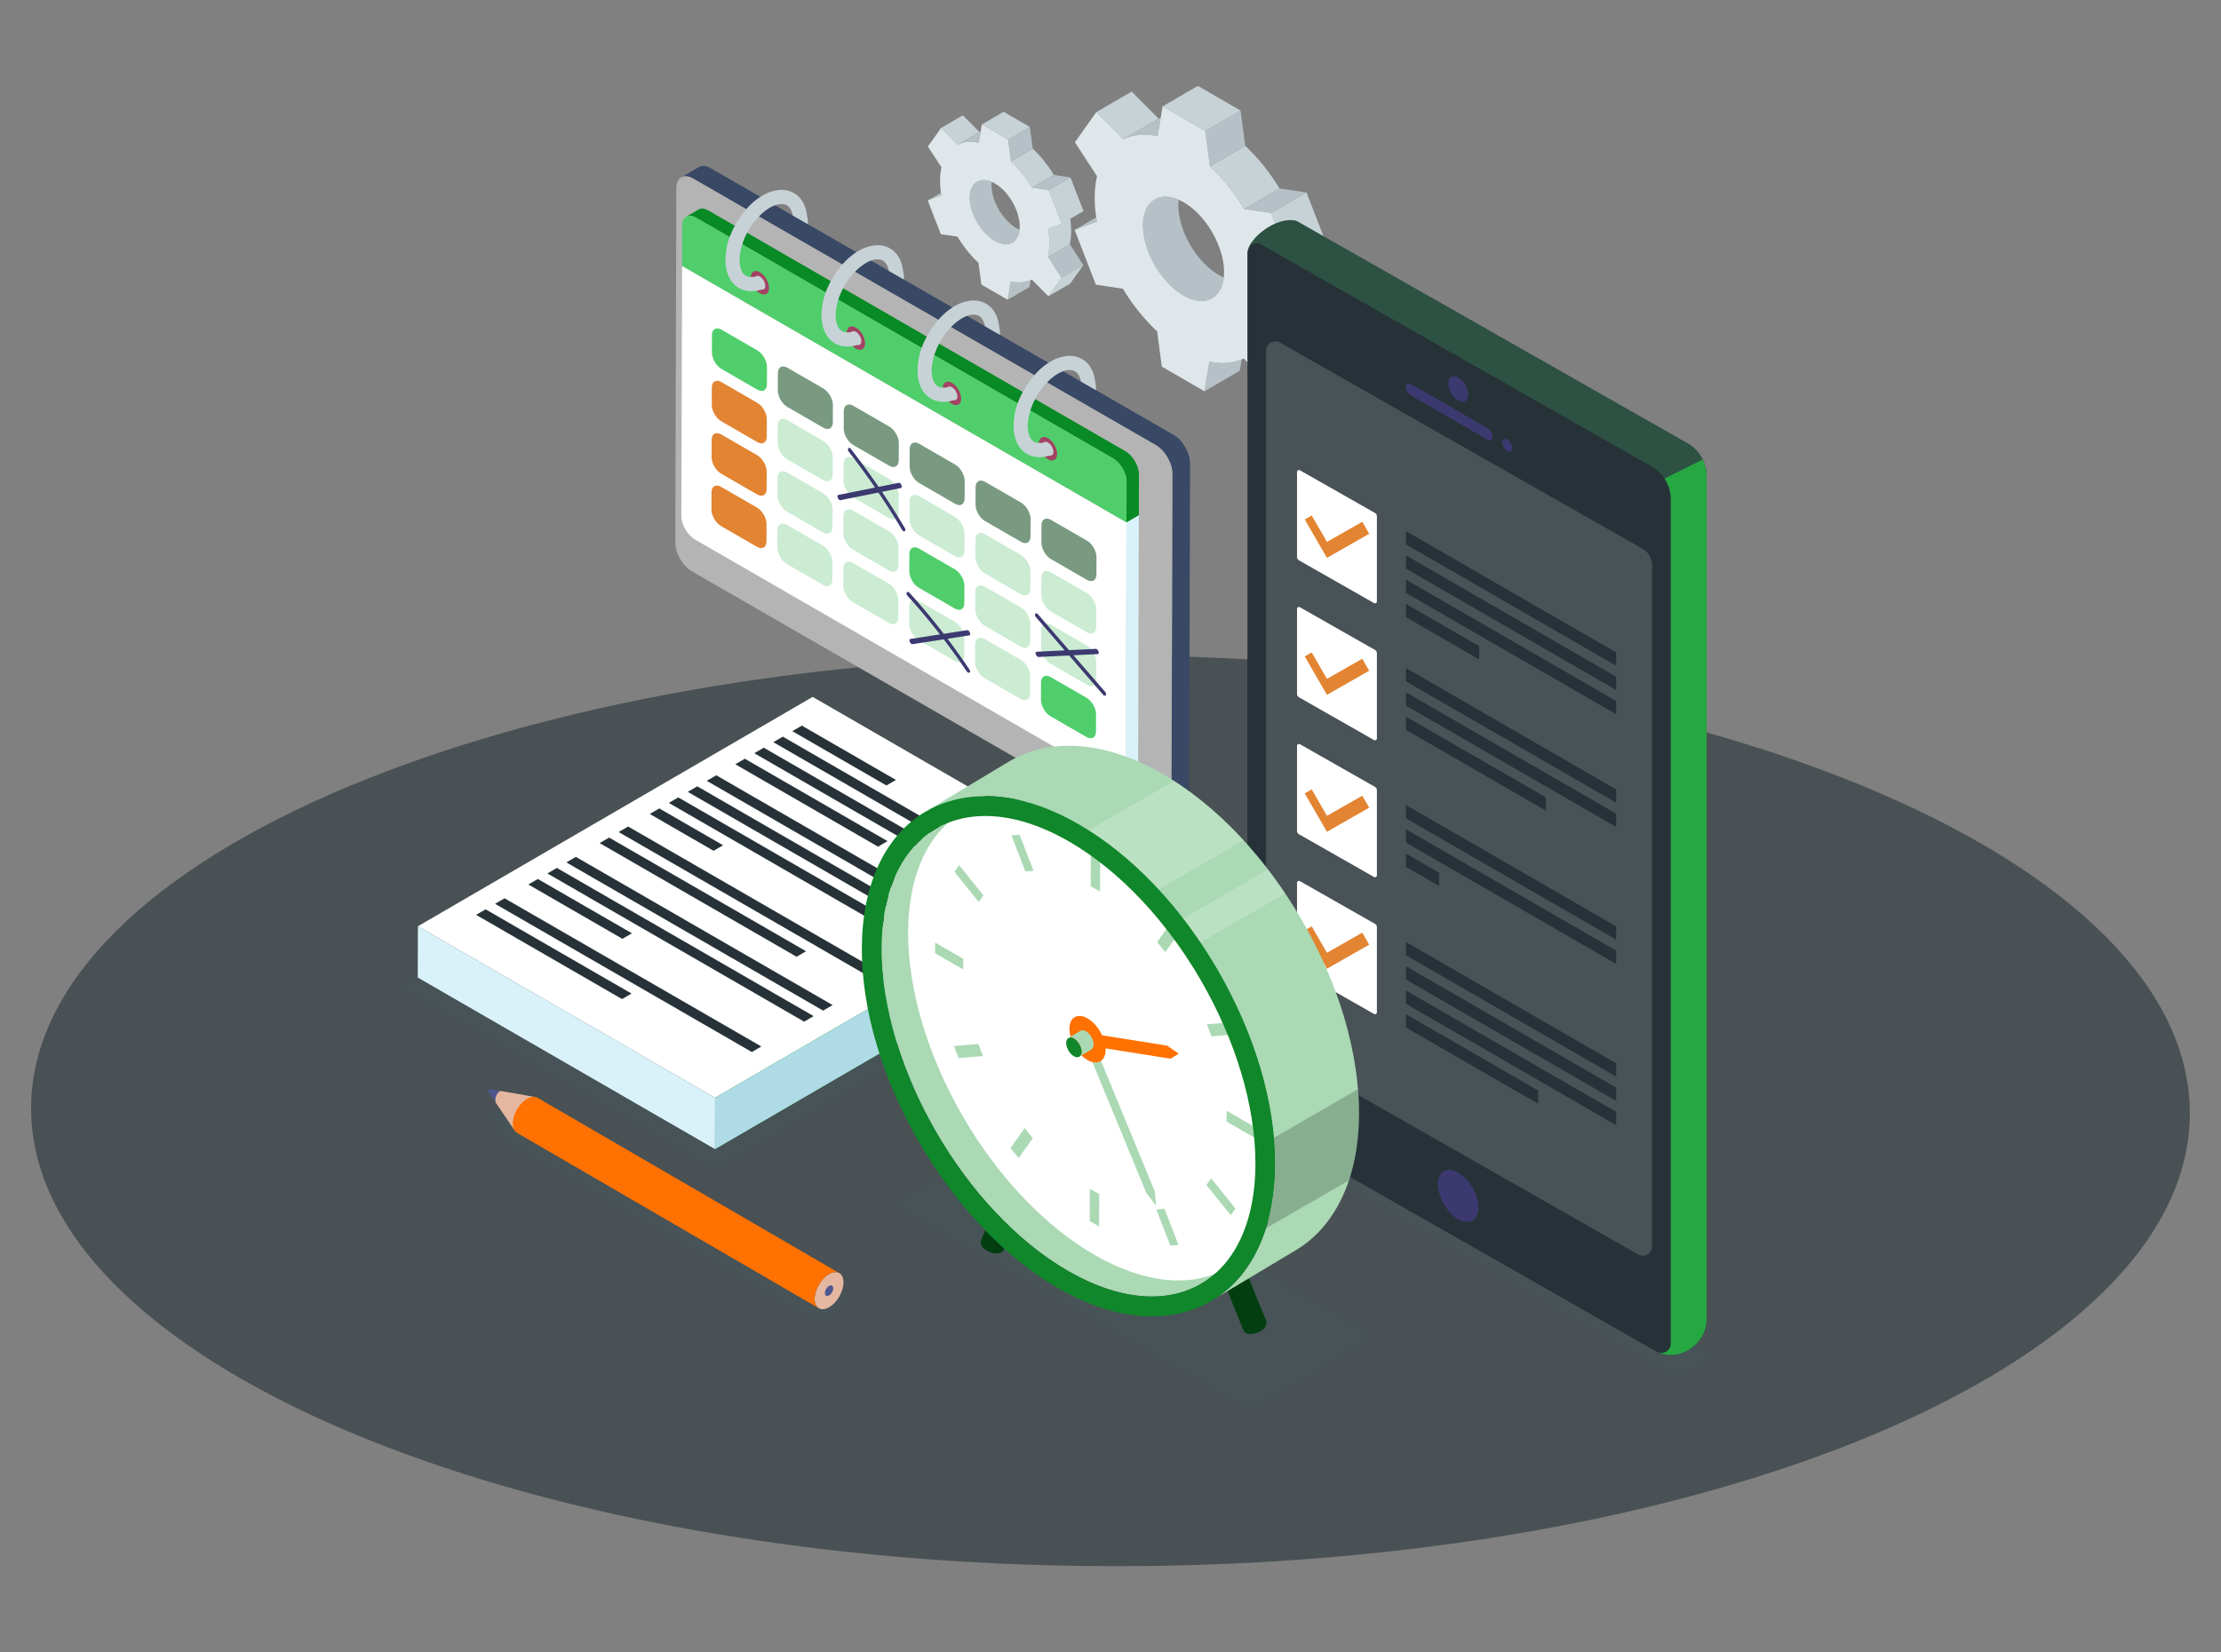 <svg width="672" height="500" fill="none" xmlns="http://www.w3.org/2000/svg"><rect width="100%" height="100%" fill="#808080" stroke="none"/><path d="M662.57 337.081c.213-76.119-145.828-138.234-326.192-138.739-180.365-.505-326.752 60.791-326.965 136.91-.213 76.119 145.828 138.235 326.193 138.74 180.364.505 326.751-60.792 326.964-136.911z" fill="#263238" fill-opacity=".6"/><path d="M325.155 69.581l6.525-3.792c.064.428.125.855.202 1.284l-6.727 2.508zm50.539 39.177l-.565 3.442-10.691 6.213 1.48-9.015c3.654.816 6.967.562 9.776-.64zm-29.756-42.26c.034-.279.071-.556.121-.82.028-.151.064-.295.098-.44.054-.235.112-.465.179-.687a8.968 8.968 0 01.378-1.029c.056-.127.111-.254.171-.375.096-.194.202-.378.31-.558.063-.104.123-.213.19-.312.132-.195.274-.375.421-.55.056-.067.107-.141.165-.205.209-.231.431-.444.666-.636.115-.094.242-.168.362-.252 1.933-1.353 4.6-1.496 7.608-.189a14.785 14.785 0 00-.037 2.926c.011.144.028.289.043.433a19.525 19.525 0 00.275 1.862c.043.224.081.448.131.672.046.208.101.417.153.625.074.293.149.585.234.878a26.466 26.466 0 00.484 1.49c.048.134.094.268.144.401.169.452.349.903.543 1.349l.069.15a29.401 29.401 0 00.748 1.562c.191.371.389.739.596 1.102.041.072.079.145.121.216.247.426.506.845.773 1.257.077.119.158.235.236.352a29.868 29.868 0 00.95 1.34c.181.241.367.476.555.709.157.195.315.39.476.58.154.181.312.356.469.532.267.298.539.587.815.868.173.176.346.353.522.522a24.49 24.49 0 001.107.991c.139.117.278.234.419.347.255.203.513.395.773.582.123.089.244.182.368.267a15.163 15.163 0 002.585 1.46c.039.018.077.03.117.047-.332 3.061-1.616 5.238-3.53 6.33l-.003.002a5.806 5.806 0 01-.787.366l-.181.064-.04.014a6.442 6.442 0 01-.674.19c-.059.014-.118.029-.178.041l-.025.006a6.926 6.926 0 01-.902.109c-.053.002-.107 0-.159.001l-.059.001a7.81 7.81 0 01-1.098-.053l-.023-.002a10.32 10.32 0 01-1.131-.205l-.014-.003a10.576 10.576 0 01-.913-.257l-.034-.01-.039-.015c-.337-.116-.68-.258-1.025-.412a15.746 15.746 0 01-1.411-.714 17.52 17.52 0 01-1.17-.744c-.124-.085-.245-.178-.368-.267-.26-.188-.518-.379-.773-.582-.141-.112-.28-.23-.419-.347-.132-.111-.261-.228-.392-.342-.101-.089-.203-.173-.302-.264a21.376 21.376 0 01-.413-.385c-.177-.169-.349-.345-.522-.521l-.001-.001a26.917 26.917 0 01-.815-.868c-.157-.175-.315-.35-.469-.531-.161-.19-.319-.385-.476-.581l-.001-.001a29.805 29.805 0 01-.894-1.169 30.418 30.418 0 01-.61-.878c-.079-.118-.159-.233-.236-.353-.267-.412-.525-.83-.772-1.256-.042-.073-.081-.147-.122-.22l-.001-.001a29.787 29.787 0 01-.593-1.097l-.001-.001a29.34 29.34 0 01-.747-1.561c-.022-.05-.047-.1-.068-.15a29.18 29.18 0 01-.543-1.348c-.051-.135-.097-.27-.145-.405a26.305 26.305 0 01-.329-.982v-.001a22.565 22.565 0 01-.154-.505c-.085-.293-.16-.585-.234-.878-.052-.208-.107-.416-.153-.624-.05-.225-.089-.448-.131-.672a21.552 21.552 0 01-.168-.979 20.675 20.675 0 01-.106-.88c-.014-.146-.032-.293-.043-.438a15.2 15.2 0 01.009-2.679c.011-.143.033-.274.05-.409z" fill="#B5C1C6"/><path d="M331.717 33.929l10.692-6.213 8.158 8.203-10.692 6.213-8.158-8.203z" fill="#C7D2D7"/><path d="M348.623 40.93a17.7 17.7 0 00-.864-.097 17.92 17.92 0 00-.684-.051 16.677 16.677 0 00-.498-.017c-.392-.01-.779-.007-1.161.01-.16.007-.322.01-.48.023-.423.032-.838.08-1.246.146h-.002c-.075.012-.153.017-.228.03-.47.083-.93.19-1.379.318-.08.023-.157.05-.235.076-.367.11-.727.236-1.079.376-.302.12-.602.244-.892.387l10.692-6.213c.204-.1.412-.193.622-.283l-.918 5.587a20.547 20.547 0 00-1.648-.292zm35.652 56.393l10.691-6.214 6.685 10.251-10.692 6.213-6.684-10.25z" fill="#B5C1C6"/><path d="M401.652 101.36l-6.487 9.119-10.692 6.213 6.487-9.119 10.692-6.213zm-16.864-7.131a32.15 32.15 0 00.184-3.4v-.006a37.188 37.188 0 00-.118-2.925 43.98 43.98 0 00-.539-4.336l-.001-.005-.001-.004 6.721-2.511-6.414-16.568 10.692-6.213 6.414 16.568-6.525 3.792c.033.225.074.45.103.676l.016.102c.012.092.016.183.027.275a42.294 42.294 0 01.241 2.637c.046.775.077 1.546.075 2.307-.007 2.367-.252 4.537-.698 6.494l-10.692 6.213c.224-.981.397-2.013.515-3.096zm-9.309-32.519a64.136 64.136 0 00-1.391-2.076l-.001-.001c-.064-.091-.131-.18-.195-.27l-.002-.003a63.385 63.385 0 00-1.821-2.442 59.237 59.237 0 00-1.881-2.292c-.191-.221-.387-.435-.581-.652l-.007-.007c-.262-.294-.524-.59-.791-.877l-.001-.001c-.211-.226-.425-.445-.639-.666l-.005-.005c-.266-.277-.532-.555-.802-.824-.421-.42-.846-.835-1.277-1.237l10.692-6.213c.376.35.748.708 1.117 1.072l.161.165c.272.27.538.55.805.828.214.223.43.442.641.669.27.29.534.588.799.885.169.189.342.373.51.565.024.028.046.058.07.085.644.744 1.27 1.512 1.883 2.294.064.082.133.158.197.24.076.099.146.202.221.3.478.626.948 1.26 1.405 1.905.05.07.104.138.154.209l.04.06c.477.682.94 1.376 1.392 2.078.038.059.079.115.117.174.287.45.57.903.846 1.36l-10.692 6.214a65.09 65.09 0 00-.964-1.537z" fill="#C7D2D7"/><path d="M364.66 39.661l10.692-6.214 1.425 10.692-10.692 6.214-1.425-10.692z" fill="#B5C1C6"/><path d="M351.752 32.208l10.692-6.213 12.908 7.452-10.692 6.214-12.908-7.453z" fill="#C7D2D7"/><path d="M376.442 63.244l10.692-6.213 8.178 1.228-10.692 6.214-8.178-1.229z" fill="#B5C1C6"/><path d="M325.155 69.581l6.414 16.568 8.178 1.229c2.916 4.82 6.441 9.241 10.357 12.891l1.425 10.692 12.908 7.452 1.481-9.015c3.654.815 6.967.561 9.776-.641.207-.089.418-.169.62-.269l8.158 8.203 6.487-9.119-6.684-10.25c.223-.979.396-2.011.513-3.094a32.15 32.15 0 00.184-3.4v-.006a37.188 37.188 0 00-.075-2.301c-.012-.208-.028-.416-.043-.625a43.96 43.96 0 00-.539-4.335l-.001-.009 6.721-2.511-6.414-16.568-8.178-1.229a63.736 63.736 0 00-.963-1.535 64.136 64.136 0 00-1.391-2.076c-.065-.092-.133-.182-.198-.274a63.385 63.385 0 00-1.489-2.013l-.332-.429a59.237 59.237 0 00-1.881-2.292c-.193-.223-.392-.44-.588-.66-.262-.294-.524-.59-.791-.877-.212-.228-.429-.449-.645-.673-.266-.277-.532-.555-.802-.824-.422-.42-.846-.835-1.278-1.238l-1.425-10.692-12.908-7.452-.563 3.428-.918 5.587a20.122 20.122 0 00-3.196-.441 16.677 16.677 0 00-.498-.017c-.392-.01-.779-.007-1.161.01-.16.007-.321.011-.479.023-.423.032-.838.081-1.246.146-.076.012-.155.018-.231.031-.47.083-.929.191-1.378.318-.08.023-.156.052-.235.076-.367.111-.727.236-1.079.376a12.86 12.86 0 00-.893.387l-8.158-8.203-6.487 9.119 6.691 10.254c-.452 1.954-.697 4.123-.704 6.49-.006 1.955.16 3.965.463 5.996.064.428.125.855.202 1.284l-6.727 2.508zm20.668-1.355a15.2 15.2 0 01.063-1.323c.013-.139.035-.27.051-.406.034-.279.071-.556.121-.82.029-.151.064-.295.098-.44.054-.235.112-.465.179-.687a8.968 8.968 0 01.378-1.029c.056-.127.111-.254.171-.375.096-.194.202-.378.31-.558.063-.104.123-.212.19-.312.132-.195.274-.375.421-.55.056-.067.107-.141.165-.205.209-.231.431-.444.666-.636.115-.094.242-.168.362-.252 1.933-1.353 4.6-1.496 7.608-.189.501.218 1.008.461 1.525.76 6.78 3.914 12.257 13.401 12.235 21.192a14.785 14.785 0 01-.091 1.568c-.332 3.061-1.616 5.238-3.53 6.33l-.003.002a5.806 5.806 0 01-.787.366c-.073.028-.147.052-.221.078a6.442 6.442 0 01-.674.19c-.068.015-.134.034-.202.047a6.926 6.926 0 01-.902.109c-.071.004-.146 0-.218.002a7.81 7.81 0 01-1.76-.156 9.977 9.977 0 01-.506-.108 10.576 10.576 0 01-.913-.257l-.072-.025c-.337-.116-.68-.258-1.025-.412a15.108 15.108 0 01-1.411-.715c-1.081-.624-2.124-1.403-3.122-2.282-.101-.089-.203-.173-.302-.264a21.376 21.376 0 01-.413-.385c-.177-.169-.349-.345-.522-.521a25.969 25.969 0 01-.816-.869c-.157-.175-.315-.35-.469-.531-.162-.19-.32-.385-.477-.581a29.805 29.805 0 01-.894-1.169 30.418 30.418 0 01-.61-.878c-.079-.118-.159-.234-.236-.353-.267-.412-.525-.83-.772-1.256-.042-.073-.081-.147-.123-.221a29.787 29.787 0 01-1.341-2.659l-.069-.15a29.18 29.18 0 01-.543-1.348c-.051-.135-.097-.27-.145-.405a26.305 26.305 0 01-.483-1.488c-.085-.293-.16-.585-.234-.878-.052-.208-.107-.416-.153-.624-.05-.225-.089-.448-.131-.672a20.245 20.245 0 01-.168-.979 20.675 20.675 0 01-.106-.88 17.445 17.445 0 01-.099-1.796z" fill="#DFE7EA"/><path d="M280.704 60.663l4.016-2.334c.039.263.077.526.124.791l-4.14 1.543zm31.107 24.113l-.348 2.118-6.581 3.825.911-5.549c2.249.503 4.289.346 6.018-.394zm-18.315-26.011c.021-.172.044-.342.074-.505.017-.093.039-.181.06-.271a5.998 5.998 0 01.448-1.287c.059-.12.124-.233.191-.343.039-.064.076-.131.117-.192.081-.12.169-.231.259-.34.034-.04.066-.086.101-.125a3.88 3.88 0 01.41-.392c.071-.058.149-.103.223-.155 1.19-.833 2.832-.92 4.683-.116a9.28 9.28 0 00-.023 1.8c.007.089.018.179.026.267a12.8 12.8 0 00.169 1.146c.026.138.05.275.081.414.029.128.062.256.094.385a15.394 15.394 0 00.239.85c.064.203.131.405.203.607.029.082.058.165.089.247.104.278.215.555.335.83.013.03.029.06.042.092a17.516 17.516 0 00.461.96c.118.23.24.456.367.679l.074.133c.152.262.311.52.476.774.047.073.097.145.145.217a16.822 16.822 0 00.926 1.26c.097.12.194.24.293.358.094.112.192.219.289.327a15.931 15.931 0 001.078 1.093c.141.128.283.252.427.373.086.072.171.144.258.214.157.125.316.243.476.358.076.054.15.112.226.164a9.001 9.001 0 001.591.898c.024.01.048.018.072.029-.205 1.884-.995 3.224-2.173 3.896h-.002a3.616 3.616 0 01-.484.227l-.111.039-.025.009a4.034 4.034 0 01-1.094.212h-.134a4.733 4.733 0 01-.676-.032l-.014-.001a5.878 5.878 0 01-.696-.127l-.009-.002a6.818 6.818 0 01-.562-.158l-.021-.006-.024-.01a8.078 8.078 0 01-.631-.253l-.176-.08a9.37 9.37 0 01-1.413-.817c-.076-.052-.151-.11-.227-.164-.16-.116-.319-.234-.476-.36-.087-.068-.172-.14-.258-.212-.081-.068-.161-.14-.241-.21-.062-.055-.125-.107-.186-.163a13.99 13.99 0 01-.254-.237c-.109-.104-.215-.213-.321-.321a16.06 16.06 0 01-.502-.535c-.097-.108-.194-.215-.288-.327a18.189 18.189 0 01-.844-1.077 18.52 18.52 0 01-.375-.54c-.048-.073-.098-.144-.145-.217a19.04 19.04 0 01-.475-.773l-.075-.135a18.389 18.389 0 01-.826-1.638c-.014-.031-.029-.061-.042-.092a16.717 16.717 0 01-.865-2.534c-.032-.128-.066-.256-.094-.384-.031-.138-.055-.276-.081-.413a11.688 11.688 0 01-.168-1.144v-.001c-.009-.09-.02-.18-.026-.27a9.252 9.252 0 01.006-1.649c.004-.086.018-.166.028-.25z" fill="#B5C1C6"/><path d="M284.743 38.718l6.581-3.824 5.021 5.05-6.581 3.823-5.021-5.049z" fill="#C7D2D7"/><path d="M295.15 43.028a12.55 12.55 0 00-.953-.091c-.103-.006-.205-.008-.306-.011a10.591 10.591 0 00-.714.006c-.098.004-.198.007-.295.014-.26.019-.516.05-.767.09-.046.007-.095.01-.141.019-.29.05-.572.117-.848.196a2.45 2.45 0 00-.145.047 8.13 8.13 0 00-.664.232c-.186.075-.371.15-.549.238l6.581-3.825c.126-.062.254-.12.383-.174l-.565 3.439a13.039 13.039 0 00-1.017-.18zm21.942 34.71l6.581-3.825 4.115 6.31-6.581 3.824-4.115-6.309z" fill="#B5C1C6"/><path d="M327.788 80.223l-3.993 5.613-6.581 3.824 3.993-5.613 6.581-3.824zm-10.38-4.389c.072-.667.111-1.365.113-2.093v-.004a23.323 23.323 0 00-.073-1.8 26.954 26.954 0 00-.332-2.668v-.005l4.137-1.546-3.948-10.198 6.581-3.824 3.948 10.198-4.016 2.334c.02.14.045.278.064.416l.01.063c.007.057.01.112.017.17a26.4 26.4 0 01.195 3.042 18.263 18.263 0 01-.429 3.997l-6.581 3.825c.135-.606.242-1.24.314-1.907zm-5.729-20.016a38.423 38.423 0 00-.856-1.278l-.001-.001c-.039-.056-.08-.11-.12-.166l-.001-.002a39.23 39.23 0 00-.916-1.24l-.204-.263a37.939 37.939 0 00-1.158-1.411c-.118-.136-.238-.268-.358-.401l-.004-.005c-.162-.181-.322-.363-.487-.54l-.001-.001c-.13-.14-.262-.274-.393-.41l-.003-.003c-.164-.17-.327-.341-.494-.507a33.088 33.088 0 00-.786-.762l6.581-3.824c.231.216.461.436.687.66l.099.102c.167.167.331.338.496.51.132.137.265.272.395.412.166.178.328.362.492.545.104.117.211.229.314.348l.043.053c.396.458.781.93 1.159 1.412.04.05.082.097.122.148.047.06.09.124.136.185.294.384.583.775.865 1.172.031.044.064.085.095.129l.025.037c.294.42.578.847.857 1.279.023.036.048.07.072.107.177.277.351.556.521.838l-6.581 3.824a46.241 46.241 0 00-.596-.947z" fill="#C7D2D7"/><path d="M305.02 42.247l6.581-3.825.877 6.58-6.581 3.826-.877-6.581z" fill="#B5C1C6"/><path d="M297.075 37.66l6.581-3.825 7.944 4.587-6.581 3.825-7.944-4.587z" fill="#C7D2D7"/><path d="M312.271 56.761l6.581-3.824 5.034.757-6.581 3.825-5.034-.758z" fill="#B5C1C6"/><path d="M280.704 60.663l3.948 10.198 5.034.756c1.795 2.967 3.965 5.688 6.375 7.935l.877 6.581 7.945 4.587.911-5.549c2.249.502 4.288.345 6.017-.394.127-.054.257-.104.381-.165l5.021 5.05 3.993-5.614-4.114-6.309c.137-.603.243-1.238.316-1.904.072-.667.111-1.365.113-2.093v-.004a23.323 23.323 0 00-.073-1.8 26.954 26.954 0 00-.332-2.669l-.001-.006 4.137-1.546-3.948-10.198-5.034-.756a43.98 43.98 0 00-1.449-2.223l-.122-.169a39.23 39.23 0 00-.916-1.239c-.068-.088-.136-.177-.205-.264a37.939 37.939 0 00-1.158-1.41c-.119-.139-.241-.272-.362-.407-.162-.18-.322-.363-.487-.54-.131-.14-.264-.276-.397-.414-.164-.17-.327-.34-.494-.507a33.088 33.088 0 00-.786-.762l-.877-6.58-7.945-4.588-.347 2.11-.565 3.44a12.76 12.76 0 00-1.547-.242 10.178 10.178 0 00-.421-.03c-.103-.007-.205-.009-.307-.012a10.591 10.591 0 00-.714.006c-.099.004-.198.007-.295.014-.26.02-.516.05-.767.09-.047.008-.096.011-.142.02-.29.05-.572.116-.848.195-.049.014-.096.032-.145.047a8.13 8.13 0 00-.664.232c-.186.075-.371.15-.549.238l-5.021-5.049-3.993 5.613 4.118 6.312c-.278 1.203-.429 2.538-.433 3.995a24.748 24.748 0 00.285 3.691c.039.263.077.526.124.791l-4.137 1.542zm12.721-.834c.001-.282.015-.552.039-.814.008-.086.022-.166.032-.25.021-.172.044-.342.074-.505.018-.093.039-.18.06-.27a5.998 5.998 0 01.448-1.287c.059-.12.124-.234.191-.344.039-.064.076-.13.117-.192.081-.12.169-.23.259-.339.034-.04.066-.087.101-.126a3.88 3.88 0 01.41-.392c.071-.058.149-.103.223-.155 1.19-.833 2.832-.92 4.683-.116.308.134.62.284.939.468 4.173 2.41 7.544 8.25 7.531 13.044a9.28 9.28 0 01-.056.965c-.205 1.884-.995 3.224-2.173 3.896l-.002.001a3.616 3.616 0 01-.484.226c-.045.017-.09.032-.136.048a4.034 4.034 0 01-.415.117c-.042.01-.082.021-.124.03a4.34 4.34 0 01-.555.066c-.044.002-.09 0-.134.001a4.733 4.733 0 01-1.083-.096 6.818 6.818 0 01-.873-.224l-.044-.015a8.078 8.078 0 01-.631-.254 9.21 9.21 0 01-.868-.44 12.072 12.072 0 01-1.922-1.405c-.062-.055-.125-.107-.186-.163-.085-.078-.17-.156-.254-.237-.109-.104-.215-.213-.321-.32a15.931 15.931 0 01-.502-.536c-.097-.108-.194-.215-.288-.327-.1-.117-.197-.237-.294-.358-.115-.144-.23-.288-.341-.436a18.52 18.52 0 01-.585-.824c-.048-.073-.098-.144-.145-.217a19.04 19.04 0 01-.475-.773l-.076-.136a18.348 18.348 0 01-.826-1.637c-.014-.03-.029-.06-.042-.092-.12-.275-.23-.552-.334-.83l-.09-.249a17.849 17.849 0 01-.298-.915 13.47 13.47 0 01-.144-.54c-.032-.128-.066-.256-.094-.384-.031-.138-.055-.276-.081-.413a11.38 11.38 0 01-.168-1.144 10.461 10.461 0 01-.063-1.107z" fill="#DFE7EA"/><path opacity=".2" d="M123.295 296.489l119.958-69.712a5.247 5.247 0 015.259-.007l90.445 52.218c1.397.806 1.399 2.821.005 3.632l-119.958 69.712a5.249 5.249 0 01-5.259.008L123.3 300.12c-1.396-.806-1.399-2.821-.005-3.631z" fill="#455A64"/><path d="M335.813 262.833l-89.929-51.92-119.442 69.412 89.929 51.92 119.442-69.412z" fill="#fff"/><path d="M216.371 332.245l-.044 15.521 119.442-69.413.044-15.52-119.442 69.412z" fill="#4FCE6B"/><path d="M216.371 332.245l-.044 15.521 119.442-69.413.044-15.52-119.442 69.412z" fill="#AEDBE5"/><path d="M126.442 280.325l-.044 15.52 89.929 51.921.044-15.521-89.929-51.92z" fill="#D9F2F9"/><path d="M268.546 254.562l-2.881 1.675-43.189-24.935 2.881-1.675 43.189 24.935zm-49.758 1.254l-2.881 1.674-19.311-11.149 2.881-1.674 19.311 11.149zm95.753 11.981l-2.872 1.669-77.687-44.852 2.873-1.669 77.686 44.852zm-5.754 3.344l-2.872 1.669-77.686-44.852 2.872-1.67 77.686 44.853zm-14.37 8.352l-2.882 1.675-77.686-44.852 2.881-1.675 77.687 44.852zm-103.208 2.964l-2.873 1.669-28.471-16.438 2.872-1.669 28.472 16.438zm97.454.379l-2.873 1.67-77.686-44.852 2.873-1.67 77.686 44.852zm-5.754 3.344l-2.873 1.669-77.686-44.852 2.873-1.669 77.686 44.852zm-39.023 1.705l-2.873 1.669-59.582-34.4 2.872-1.669 59.583 34.4zm23.857 7.109l-2.872 1.67-77.686-44.852 2.872-1.67 77.686 44.852zm-76.665 5.704l-2.873 1.67-44.153-25.492 2.873-1.669 44.153 25.491zm60.852 3.484l-2.881 1.675-77.686-44.852 2.881-1.675 77.686 44.852zm-5.753 3.344l-2.872 1.669-77.686-44.852 2.872-1.669 77.686 44.852zm-15.812 9.189l-2.881 1.675-77.686-44.852 2.881-1.675 77.686 44.852zm40.716-80.675l-2.881 1.674-28.471-16.438 2.881-1.674 28.471 16.438z" fill="#263238"/><path d="M355.068 131.606L215.016 50.9c-1.492-.86-2.83-.88-3.754-.226l-4.896 2.86-.002.025c.888-.386 2.039-.285 3.313.45l140.052 80.707c2.774 1.602 5.017 5.487 5.008 8.675l-.042 14.964-.262 92.386c-.004 1.532-.537 2.61-1.388 3.152l.009.006 5.04-2.948c.148-.068.288-.148.42-.244.777-.567 1.254-1.62 1.258-3.076l.262-92.386.042-14.964c.009-3.188-2.234-7.073-5.008-8.675z" fill="#384865"/><path d="M354.433 250.74l.262-92.386.042-14.964c.009-3.188-2.234-7.073-5.008-8.675L209.677 54.009c-1.273-.735-2.424-.837-3.313-.45-1.047.455-1.724 1.598-1.729 3.323l-.042 14.963-.262 92.387c-.009 3.188 2.234 7.067 5.008 8.669l140.052 80.707c1.441.832 2.733.872 3.653.285.852-.543 1.385-1.62 1.389-3.153z" fill="#B4B4B4"/><path d="M340.832 158.087l-.215 75.703c-.004 1.256-.44 2.138-1.137 2.583l.007.005 3.497-2.034c.121-.055.236-.122.344-.2.637-.465 1.028-1.327 1.031-2.52l.215-75.703-3.742 2.166z" fill="#D9F2F9"/><path d="M340.504 136.55L214.281 63.675c-1.222-.706-2.319-.722-3.076-.185l-3.378 1.963-.002.02c.728-.316 1.671-.233 2.715.369l126.223 72.875c2.273 1.313 4.111 4.496 4.104 7.108l-.035 12.262 3.742-2.167.035-12.262c.007-2.612-1.831-5.795-4.105-7.108z" fill="#088A24"/><path d="M340.617 233.79l.215-75.703-134.458-77.629-.215 75.703c-.007 2.612 1.83 5.791 4.104 7.104l126.223 72.875c1.181.682 2.24.715 2.993.234.698-.446 1.135-1.328 1.138-2.584z" fill="#fff"/><path d="M340.832 158.087l.035-12.262c.007-2.612-1.83-5.796-4.104-7.108L210.54 65.842c-1.043-.602-1.987-.686-2.715-.369-.858.373-1.412 1.31-1.416 2.723l-.035 12.262 134.458 77.629z" fill="#4FCE6B"/><path d="M308.862 183.821c1.589.918 2.874 3.143 2.869 4.974l-.015 5.234c-.005 1.831-1.298 2.568-2.888 1.65l-10.888-6.286c-1.589-.918-2.874-3.143-2.869-4.974l.015-5.234c.005-1.831 1.298-2.568 2.888-1.65l10.888 6.286zm-.045 15.853c1.589.918 2.874 3.143 2.869 4.974l-.015 5.234c-.005 1.831-1.298 2.568-2.888 1.651l-10.888-6.286c-1.589-.918-2.874-3.143-2.869-4.974l.015-5.234c.005-1.831 1.298-2.568 2.888-1.65l10.888 6.285zm-19.85-43.217c1.589.918 2.874 3.148 2.869 4.974l-.015 5.234c-.005 1.831-1.298 2.568-2.888 1.65l-10.884-6.284c-1.593-.92-2.878-3.145-2.873-4.977l.015-5.235c.005-1.826 1.298-2.568 2.892-1.648l10.884 6.286z" fill="#CBECD2"/><path d="M289.012 140.605c1.589.918 2.874 3.148 2.869 4.974l-.015 5.234c-.005 1.831-1.298 2.568-2.888 1.65l-10.884-6.284c-1.594-.92-2.878-3.145-2.873-4.977l.015-5.234c.005-1.826 1.298-2.568 2.892-1.648l10.884 6.285z" fill="#799A80"/><path d="M268.981 160.797c1.589.918 2.878 3.145 2.873 4.977l-.015 5.234c-.005 1.831-1.303 2.566-2.892 1.648l-10.884-6.284c-1.594-.92-2.878-3.145-2.873-4.977l.015-5.234c.005-1.831 1.298-2.568 2.892-1.648l10.884 6.284zm.045-15.852c1.589.918 2.878 3.15 2.873 4.976l-.015 5.235c-.005 1.831-1.303 2.566-2.892 1.648l-10.884-6.284c-1.593-.92-2.878-3.146-2.873-4.977l.015-5.234c.005-1.826 1.298-2.568 2.892-1.648l10.884 6.284z" fill="#CBECD2"/><path d="M269.071 129.093c1.589.918 2.878 3.15 2.873 4.977l-.015 5.234c-.005 1.831-1.302 2.566-2.892 1.648l-10.884-6.284c-1.594-.92-2.878-3.145-2.873-4.977l.015-5.234c.005-1.826 1.298-2.568 2.892-1.648l10.884 6.284z" fill="#799A80"/><path d="M288.922 172.309c1.589.918 2.874 3.143 2.869 4.974l-.015 5.235c-.005 1.831-1.298 2.568-2.888 1.65l-10.884-6.284c-1.594-.92-2.878-3.145-2.873-4.977l.015-5.234c.005-1.831 1.298-2.568 2.892-1.648l10.884 6.284z" fill="#4FCE6B"/><path d="M328.892 163.63c1.589.918 2.874 3.148 2.869 4.974l-.015 5.234c-.005 1.831-1.298 2.568-2.888 1.65l-10.888-6.286c-1.589-.918-2.874-3.143-2.869-4.974l.015-5.234c.005-1.826 1.298-2.568 2.888-1.65l10.888 6.286z" fill="#799A80"/><path d="M328.848 179.482c1.589.918 2.874 3.148 2.869 4.974l-.015 5.234c-.005 1.831-1.298 2.568-2.888 1.65l-10.888-6.286c-1.589-.918-2.874-3.143-2.869-4.974l.015-5.234c.005-1.826 1.298-2.568 2.888-1.65l10.888 6.286z" fill="#CBECD2"/><path d="M328.758 211.186c1.589.918 2.874 3.143 2.869 4.974l-.015 5.235c-.005 1.831-1.298 2.568-2.888 1.65l-10.888-6.286c-1.589-.918-2.874-3.143-2.869-4.974l.015-5.234c.005-1.831 1.298-2.568 2.888-1.65l10.888 6.285z" fill="#4FCE6B"/><path d="M328.803 195.334c1.589.918 2.874 3.143 2.869 4.974l-.015 5.234c-.005 1.831-1.298 2.568-2.888 1.65l-10.888-6.286c-1.589-.918-2.874-3.143-2.869-4.974l.015-5.235c.005-1.831 1.298-2.568 2.888-1.65l10.888 6.287zm-19.897-27.364c1.589.918 2.874 3.148 2.869 4.974l-.015 5.234c-.005 1.831-1.298 2.568-2.888 1.65l-10.888-6.286c-1.589-.918-2.874-3.143-2.869-4.974l.015-5.234c.005-1.826 1.298-2.568 2.888-1.65l10.888 6.286z" fill="#CBECD2"/><path d="M308.951 152.118c1.589.918 2.874 3.148 2.869 4.974l-.015 5.235c-.005 1.831-1.298 2.568-2.888 1.65l-10.888-6.286c-1.589-.918-2.874-3.143-2.869-4.974l.015-5.234c.005-1.826 1.298-2.568 2.888-1.65l10.888 6.285z" fill="#799A80"/><path d="M288.877 188.161c1.589.918 2.874 3.143 2.869 4.974l-.015 5.234c-.005 1.831-1.298 2.568-2.888 1.65l-10.884-6.284c-1.594-.92-2.878-3.145-2.873-4.977l.015-5.234c.005-1.831 1.298-2.568 2.892-1.648l10.884 6.285zm-39.881-23.024c1.589.918 2.878 3.145 2.873 4.977l-.015 5.234c-.005 1.831-1.303 2.566-2.892 1.648l-10.884-6.284c-1.594-.92-2.878-3.145-2.873-4.977l.015-5.234c.005-1.831 1.298-2.568 2.892-1.648l10.884 6.284z" fill="#CBECD2"/><path d="M229.191 106.068c1.589.918 2.878 3.15 2.873 4.977l-.015 5.234c-.005 1.831-1.303 2.566-2.892 1.648l-10.884-6.284c-1.594-.92-2.878-3.145-2.873-4.977l.015-5.234c.005-1.826 1.298-2.568 2.892-1.648l10.884 6.284z" fill="#4FCE6B"/><path d="M229.146 121.919c1.589.918 2.878 3.15 2.873 4.977l-.015 5.234c-.005 1.831-1.303 2.566-2.892 1.648l-10.884-6.284c-1.593-.92-2.878-3.145-2.873-4.977l.015-5.234c.005-1.826 1.298-2.568 2.892-1.648l10.884 6.284zm-.044 15.853c1.589.918 2.878 3.145 2.873 4.977l-.015 5.234c-.005 1.831-1.303 2.566-2.892 1.648l-10.884-6.284c-1.594-.92-2.878-3.146-2.873-4.977l.015-5.234c.005-1.831 1.298-2.568 2.892-1.648l10.884 6.284zm-.045 15.851c1.589.918 2.878 3.145 2.873 4.977l-.015 5.234c-.005 1.831-1.303 2.566-2.892 1.648l-10.884-6.284c-1.594-.92-2.878-3.145-2.873-4.977l.015-5.234c.005-1.831 1.298-2.568 2.892-1.648l10.884 6.284z" fill="#E28432"/><path d="M249.132 117.581c1.589.918 2.878 3.15 2.873 4.977l-.015 5.234c-.005 1.831-1.303 2.566-2.892 1.648l-10.884-6.284c-1.593-.92-2.878-3.145-2.873-4.977l.015-5.234c.005-1.826 1.298-2.568 2.892-1.648l10.884 6.284z" fill="#799A80"/><path d="M249.087 133.433c1.589.918 2.878 3.15 2.873 4.977l-.015 5.234c-.005 1.831-1.303 2.566-2.892 1.648l-10.884-6.284c-1.594-.92-2.878-3.145-2.873-4.977l.015-5.234c.005-1.826 1.298-2.568 2.892-1.648l10.884 6.284zm-.045 15.852c1.589.918 2.878 3.145 2.873 4.977l-.015 5.234c-.005 1.831-1.302 2.566-2.892 1.648l-10.884-6.284c-1.594-.92-2.878-3.145-2.873-4.976l.015-5.235c.005-1.831 1.299-2.568 2.892-1.648l10.884 6.284zm19.895 27.364c1.589.918 2.878 3.145 2.873 4.977l-.015 5.234c-.005 1.831-1.303 2.566-2.892 1.648l-10.884-6.284c-1.593-.92-2.878-3.146-2.873-4.977l.015-5.234c.005-1.831 1.298-2.568 2.892-1.648l10.884 6.284z" fill="#CBECD2"/><path d="M257.162 135.621c.099.057.205.151.312.288 2.902 3.702 5.69 7.52 8.366 11.437l6.091-1.222a.46.46 0 01.321.062c.509.294.844 1.415.297 1.523-1.898.378-3.796.761-5.694 1.144a225.262 225.262 0 016.893 10.927c.445.751.018 1.218-.462.941a1.191 1.191 0 01-.412-.443 220.328 220.328 0 00-7.092-11.21l-11.48 2.302a.46.46 0 01-.323-.063c-.51-.295-.842-1.41-.299-1.52 3.696-.742 7.387-1.482 11.079-2.227a213.025 213.025 0 00-7.908-10.788c-.573-.73-.22-1.458.311-1.151zm56.646 50.077c.092.053.19.135.288.249l9.358 10.819 8.074-.394a.549.549 0 01.3.08c.552.319.913 1.473.319 1.506l-7.351.356c3.186 3.683 6.372 7.366 9.558 11.045.609.707.228 1.443-.338 1.116a1.135 1.135 0 01-.287-.248c-3.419-3.947-6.834-7.897-10.254-11.85-3.072.152-6.143.304-9.215.451a.549.549 0 01-.3-.08c-.552-.319-.913-1.472-.318-1.501 2.829-.143 5.663-.279 8.492-.417l-8.663-10.014c-.613-.71-.232-1.447.337-1.118zm-38.86-6.464c.088.051.18.126.274.228a190.754 190.754 0 0110.323 12.355c2.358-.367 4.719-.732 7.077-1.095a.484.484 0 01.318.068c.521.301.861 1.426.3 1.513a2959.7 2959.7 0 01-6.546 1.012 208.275 208.275 0 016.613 9.296c.491.737.039 1.196-.477.899a1.266 1.266 0 01-.402-.398 197.415 197.415 0 00-6.876-9.616c-3.152.485-6.304.975-9.456 1.46a.481.481 0 01-.317-.068c-.521-.301-.862-1.431-.301-1.518l8.916-1.377a190.249 190.249 0 00-9.803-11.666c-.625-.691-.23-1.433.357-1.093z" fill="#3C3970"/><path d="M235.127 57.571c.01 0 .023-.003.033-.004l-.026.002-.007.002z" fill="#fff"/><path d="M229.927 82.398c-.395-.228-.77-.346-1.111-.371-.41-.03-.76.091-1.039.326-.384.324-.625.87-.627 1.624-.005 1.758 1.231 3.896 2.758 4.778.32.185.623.285.91.335.574.1 1.066-.047 1.398-.429.292-.335.464-.84.466-1.49.006-1.755-1.227-3.891-2.755-4.773z" fill="#A34262"/><path d="M244.218 65.504a12.025 12.025 0 00-.176-1.208l-.028-.146-.004-.025a.03.03 0 01-.002-.01l-.007-.03c-.018-.087-.04-.174-.061-.262l-.026-.112-.005-.022a.03.03 0 01-.002-.008l-.024-.091c-.015-.06-.032-.12-.049-.18l-.008-.03a.106.106 0 01-.004-.02l-.007-.021c-.03-.106-.061-.208-.093-.31l-.015-.048-.004-.011-.01-.031a11.292 11.292 0 00-.082-.241c-.741-2.131-2.072-3.627-3.758-4.452-.051-.026-.111-.053-.17-.081l-.102-.048a.906.906 0 00-.055-.023l-.046-.02-.009-.004-.012-.005c-.036-.016-.072-.032-.108-.046a6.563 6.563 0 00-.71-.247l-.065-.015c-.049-.014-.095-.028-.145-.041l-.036-.011-.167-.036-.042-.01a1.652 1.652 0 00-.106-.027l-.037-.006-.092-.018-.024-.006-.042-.008.057.012a7.7 7.7 0 00-.438-.072c-.074-.01-.139-.014-.208-.021l-.11-.011a7.453 7.453 0 00-.245-.018l-.054-.005-.184-.006-.052-.002-.011-.001-.04-.001.049.002h-.03l-.149-.003h-.008l-.124.005c-.163.003-.331.009-.515.019-.14.008-.295.026-.454.048l-.134.018a8.96 8.96 0 00-.078.009h.002l-.035.004-.103.02a11.109 11.109 0 00-.565.104l-.021.005h-.003a8.64 8.64 0 00-1.071.295l-.098.033-.117.04a.157.157 0 01-.028.01c-.529.146-1.124.402-1.761.754-2.552 1.3-5.133 3.569-7.386 6.855l-.092.134-.143.21c-.075.113-.15.224-.224.34a25.24 25.24 0 00-.58.935l-.048.082a29.2 29.2 0 00-.292.504c-.058.098-.112.199-.168.298l-.014.025-.019.034c-.093.162-.184.325-.273.489-.033.062-.067.123-.099.185a21.53 21.53 0 00-1.32 3.006 16.025 16.025 0 00-.889 3.473 12.86 12.86 0 00-.135.853 15.458 15.458 0 00-.109.987l-.002.016-.003.042c-.027.34-.049.736-.057 1.184v-.027.042-.005.01c0 .176.001.375.006.577v.019c.002.105.006.209.01.312l.001.034.001.013c.005.106.011.208.018.302.013.174.032.373.054.575l.002.026.008.068.003.023c.01.094.023.192.039.295l.017.109.033.194.012.07.003.016c.021.116.043.229.063.33l.02.088.006.032a10.007 10.007 0 00.318 1.146l.047.138-.007-.018.008.02c.043.119.089.242.139.365l.022.06.037.082.001.002.044.113.029.06c.041.094.081.184.12.266l.02.037.027.059c.061.13.14.277.224.423.038.069.079.135.119.202l.075.125a7.166 7.166 0 001.376 1.646 6.86 6.86 0 003.098 1.605c.081.019.17.039.271.059 1.339.275 2.726.18 4.098-.196a7.28 7.28 0 00.584-.13c.339.06.629-.027.824-.252.172-.198.274-.495.275-.88.003-1.034-.725-2.295-1.626-2.815a1.545 1.545 0 00-.655-.22.835.835 0 00-.613.193l-.06.015-.118.026a6.317 6.317 0 01-.364.072h-.004a.9.9 0 01-.051.009l-.181.025c-.592.063-1.151.02-1.658-.142-.024-.008-.046-.02-.07-.028a3.205 3.205 0 01-.452-.191c-.563-.344-.959-.836-1.24-1.381l-.077-.158a5.425 5.425 0 01-.078-.174l-.063-.158a7.245 7.245 0 01-.405-1.772c-.013-.428-.075-.854-.071-1.282.074-1.686.396-3.304.89-4.823.093-.266.195-.547.297-.82.276-.708.599-1.448.981-2.203l.013-.026c.07-.14.146-.28.22-.418l.411-.732.519-.836.029-.045.27-.395c.217-.312.438-.618.667-.914l.183-.234c1.193-1.504 2.521-2.777 3.853-3.703l.15-.101a11.965 11.965 0 01.948-.58c.698-.368 1.352-.633 1.961-.792l.229-.052c.109-.024.216-.044.322-.061l.034-.005c.114-.016.228-.031.34-.04l.124-.007c.682-.033 1.32.086 1.886.385.934.595 1.531 1.68 1.785 3.093l4.547 2.62c.048-.876-.011-1.671-.204-2.345zm-20.454 13.062l-.001-.028v-.002l.001.03zm.993-5.161l.009-.026.026-.071-.035.097z" fill="#C7D2D7"/><path d="M258.986 99.145c-.395-.228-.77-.346-1.111-.371-.41-.03-.76.091-1.039.326-.384.324-.625.87-.627 1.624-.005 1.758 1.231 3.896 2.758 4.778.32.185.623.285.91.335.574.1 1.066-.047 1.398-.429.292-.336.465-.84.466-1.49.005-1.755-1.228-3.891-2.755-4.773z" fill="#A34262"/><path d="M273.276 82.25a12.025 12.025 0 00-.176-1.207l-.028-.146-.004-.025-.002-.01a.325.325 0 00-.007-.03c-.019-.087-.04-.174-.061-.262l-.026-.112-.005-.022-.002-.008a11.576 11.576 0 00-.024-.091c-.015-.06-.032-.12-.049-.18l-.008-.03a.106.106 0 01-.004-.02l-.007-.021a11.392 11.392 0 00-.112-.37l-.01-.03a11.292 11.292 0 00-.082-.241c-.741-2.131-2.072-3.627-3.758-4.452-.051-.026-.111-.053-.17-.081l-.102-.048-.054-.023-.046-.02-.009-.004-.012-.005c-.036-.015-.072-.032-.108-.046h-.001a6.553 6.553 0 00-.709-.247l-.065-.015c-.049-.014-.095-.028-.145-.041l-.036-.011-.167-.036-.042-.01a1.652 1.652 0 00-.106-.027l-.036-.006-.093-.018-.024-.006-.042-.008.057.012a6.91 6.91 0 00-.438-.071c-.074-.01-.139-.014-.208-.021l-.11-.011a7.453 7.453 0 00-.245-.018l-.054-.005-.184-.006-.052-.002-.011-.001-.04-.001.049.002h-.03c-.05-.001-.099-.003-.149-.003h-.008l-.124.005c-.164.003-.331.009-.515.019-.14.008-.295.026-.454.048l-.133.018-.078.009h.002l-.035.004-.103.02a10.124 10.124 0 00-.565.104l-.021.005h-.003c-.006 0-.013.003-.019.004a8.694 8.694 0 00-1.052.29l-.098.034-.117.04a.157.157 0 01-.028.01c-.529.145-1.124.402-1.761.754-2.552 1.3-5.133 3.569-7.386 6.855l-.092.134-.143.21c-.075.113-.15.224-.224.34a22.09 22.09 0 00-.58.934l-.048.082a29.2 29.2 0 00-.292.504c-.058.098-.111.199-.168.298l-.014.025-.019.034c-.093.162-.184.325-.273.489-.033.062-.067.123-.099.185a21.53 21.53 0 00-1.32 3.006 16.025 16.025 0 00-.889 3.473c-.054.279-.102.584-.135.853a15.458 15.458 0 00-.109.987l-.002.016a20.092 20.092 0 00-.06 1.226v-.027.042-.005.01c0 .176.002.375.006.577v.019l.01.312.001.034.001.013c.005.106.011.208.018.302.013.174.032.373.054.575l.002.026.008.068.003.023c.01.094.023.192.039.295l.017.109c.01.065.021.129.033.194l.012.07.003.016c.021.116.043.229.063.33l.02.088.006.032a10.007 10.007 0 00.318 1.146l.047.138-.007-.018.008.02c.043.119.089.242.139.365l.022.06.038.082.001.003.044.113.029.06c.041.093.081.183.12.265.006.012.014.025.019.037l.027.059c.061.131.14.277.224.423.038.069.079.135.119.202l.075.125a7.166 7.166 0 001.376 1.646 6.86 6.86 0 003.098 1.605c.081.019.17.039.271.059 1.339.275 2.726.18 4.098-.196a7.28 7.28 0 00.584-.129c.339.059.629-.028.824-.253.172-.198.274-.495.275-.879.003-1.035-.725-2.296-1.626-2.816a1.545 1.545 0 00-.655-.219.83.83 0 00-.613.192l-.06.015-.118.026a5.566 5.566 0 01-.364.072l-.004.001a11.355 11.355 0 01-.233.033c-.592.063-1.151.021-1.658-.142-.024-.008-.046-.019-.07-.028a3.205 3.205 0 01-.452-.191c-.563-.344-.959-.836-1.24-1.381l-.077-.158a5.425 5.425 0 01-.141-.332 7.245 7.245 0 01-.405-1.772c-.013-.428-.075-.854-.071-1.282.074-1.686.396-3.304.89-4.823.093-.266.195-.547.297-.82.276-.708.599-1.448.981-2.203l.013-.026c.071-.14.146-.28.22-.418l.411-.732.519-.836.029-.045.27-.395c.217-.312.438-.618.667-.914l.183-.234c1.193-1.504 2.521-2.776 3.853-3.702l.15-.101a11.965 11.965 0 01.948-.58c.698-.368 1.352-.633 1.961-.792l.229-.052c.109-.024.216-.044.322-.061l.034-.005c.114-.016.228-.031.34-.04.042-.004.083-.005.124-.007.682-.033 1.32.086 1.886.385.934.595 1.531 1.682 1.785 3.093l4.547 2.62c.047-.878-.011-1.672-.205-2.346zm-20.454 13.062l-.001-.028v-.002l.001.03zm.993-5.16l.009-.026.026-.071a3.769 3.769 0 01-.035.097z" fill="#C7D2D7"/><path d="M288.045 115.875c-.395-.228-.77-.346-1.111-.371-.41-.03-.76.091-1.039.326-.384.324-.625.87-.627 1.624-.005 1.758 1.231 3.896 2.758 4.778.32.185.623.285.91.335.574.1 1.066-.047 1.398-.429.292-.336.465-.84.466-1.49.005-1.754-1.228-3.891-2.755-4.773z" fill="#A34262"/><path d="M302.335 98.981a12.066 12.066 0 00-.176-1.208l-.028-.146-.004-.025a.325.325 0 00-.009-.039c-.019-.088-.04-.175-.061-.263l-.026-.112a.174.174 0 00-.007-.03l-.023-.09-.049-.18-.008-.03a.106.106 0 01-.004-.02l-.007-.022c-.03-.106-.061-.208-.093-.31l-.015-.048a.049.049 0 00-.004-.01l-.01-.032a11.292 11.292 0 00-.082-.24c-.741-2.132-2.072-3.628-3.758-4.452-.051-.026-.111-.053-.17-.08l-.102-.048a.906.906 0 00-.055-.023l-.046-.02c-.003 0-.006-.003-.009-.004l-.012-.005a6.563 6.563 0 00-.818-.293c-.022-.006-.044-.009-.065-.015-.049-.014-.095-.028-.145-.04l-.036-.012-.167-.036-.042-.01-.106-.027-.036-.006a15.255 15.255 0 01-.092-.018l-.024-.006-.042-.008.057.012a7.7 7.7 0 00-.438-.072c-.074-.009-.139-.014-.208-.02a4.549 4.549 0 00-.11-.012 7.453 7.453 0 00-.245-.018l-.054-.005-.184-.006-.052-.002h-.011l-.04-.002.049.002h-.03c-.05 0-.099-.003-.149-.003h-.008l-.124.005c-.163.003-.331.01-.515.02-.14.007-.295.025-.454.047l-.133.018a8.96 8.96 0 00-.078.01h.002l-.035.003-.103.02c-.18.03-.354.06-.521.096l-.044.008-.021.005-.003.001-.019.004a8.64 8.64 0 00-1.052.291l-.098.033-.117.041-.028.01c-.529.145-1.124.401-1.761.753-2.552 1.3-5.133 3.57-7.386 6.855l-.092.134-.143.21c-.075.113-.15.224-.224.34-.11.169-.205.318-.287.451l-.02.033c-.138.223-.233.382-.273.451l-.048.082a29.2 29.2 0 00-.292.504c-.058.098-.111.199-.168.298l-.014.025-.019.034c-.093.162-.184.325-.273.489-.033.062-.067.123-.099.185a21.53 21.53 0 00-1.32 3.006c-.428 1.152-.737 2.318-.888 3.473a12.86 12.86 0 00-.135.853 15.458 15.458 0 00-.109.986l-.002.016-.003.042c-.027.34-.049.737-.058 1.184v-.027l-.001.031v.011-.005.011c0 .175.002.374.006.576v.019l.01.312.001.034.001.013c.005.106.011.208.018.302.013.174.032.373.054.575l.002.026.008.068.003.023c.01.094.023.192.039.295l.017.109c.01.065.021.129.033.194l.012.07.003.016c.021.116.043.229.063.33.006.031.013.058.02.088l.006.032.01.041a10.007 10.007 0 00.354 1.243l-.007-.018.008.02c.043.119.089.242.139.365l.022.06.038.082.001.003.044.113.029.06c.041.093.081.183.12.265.006.012.014.025.019.037l.027.059c.061.131.14.277.224.423.038.069.079.135.119.202l.075.125c.386.63.844 1.178 1.376 1.646a6.86 6.86 0 003.098 1.605c.081.019.17.039.271.059 1.339.275 2.726.18 4.098-.196a7.28 7.28 0 00.584-.129c.339.059.629-.028.824-.253.172-.198.274-.495.275-.879.003-1.035-.725-2.296-1.626-2.816a1.545 1.545 0 00-.655-.219.83.83 0 00-.613.192l-.06.015-.118.026a5.566 5.566 0 01-.364.072l-.004.001a11.355 11.355 0 01-.233.033c-.592.063-1.151.021-1.658-.142-.024-.008-.046-.019-.07-.028a3.205 3.205 0 01-.452-.191c-.563-.344-.959-.836-1.24-1.381l-.077-.158a5.425 5.425 0 01-.078-.174l-.063-.158a7.245 7.245 0 01-.405-1.772c-.013-.428-.076-.854-.071-1.282.074-1.686.395-3.304.89-4.823.093-.266.195-.546.297-.82.276-.708.599-1.448.98-2.203l.013-.025c.071-.139.146-.279.22-.418l.411-.732.519-.836.029-.045.27-.395c.217-.312.438-.618.667-.914l.183-.234c1.193-1.504 2.52-2.777 3.852-3.703.05-.034.1-.068.15-.1a11.965 11.965 0 01.948-.58c.698-.369 1.353-.634 1.961-.793l.229-.052a5.666 5.666 0 01.696-.106c.042-.004.083-.005.124-.007.682-.033 1.32.086 1.886.385.934.595 1.531 1.682 1.785 3.093l4.547 2.62c.049-.88-.009-1.674-.202-2.348zm-20.455 13.061l-.001-.028v-.002l.001.03zm.993-5.16a.771.771 0 01.009-.026l.026-.071a3.769 3.769 0 01-.035.097z" fill="#C7D2D7"/><path d="M317.103 132.629c-.395-.228-.77-.346-1.111-.371-.41-.03-.76.091-1.039.326-.384.324-.625.87-.627 1.624-.005 1.758 1.231 3.896 2.758 4.778.32.185.623.285.91.335.574.1 1.066-.047 1.398-.429.292-.336.464-.84.466-1.49.006-1.755-1.228-3.891-2.755-4.773z" fill="#A34262"/><path d="M331.394 115.735a12.025 12.025 0 00-.176-1.208l-.028-.146-.004-.025-.002-.009-.007-.03c-.019-.088-.04-.175-.061-.263l-.026-.112a.174.174 0 00-.007-.03l-.023-.091-.049-.18-.008-.03a.106.106 0 01-.004-.019l-.007-.022a11.392 11.392 0 00-.108-.358l-.004-.011-.01-.031a11.292 11.292 0 00-.082-.241c-.741-2.131-2.072-3.627-3.758-4.452-.051-.026-.111-.053-.17-.081l-.102-.048a.906.906 0 00-.055-.023l-.046-.02-.009-.004-.012-.005-.108-.046a6.553 6.553 0 00-.709-.247c-.022-.006-.044-.009-.065-.015-.049-.014-.095-.028-.145-.041l-.036-.011-.167-.036-.042-.01-.106-.027-.036-.006-.092-.018-.024-.006-.042-.008.057.012a7.7 7.7 0 00-.438-.072c-.074-.009-.139-.014-.209-.021a7.453 7.453 0 00-.355-.029l-.054-.005-.184-.006a.904.904 0 00-.052-.002l-.011-.001-.04-.001.049.002h-.031c-.05-.001-.099-.003-.149-.003h-.008l-.124.004c-.163.003-.331.009-.515.019-.14.008-.295.026-.454.048l-.133.018a8.96 8.96 0 00-.078.009h.002l-.035.004-.103.02a10.124 10.124 0 00-.565.104l-.021.005h-.003l-.019.004a8.64 8.64 0 00-1.052.291l-.098.033-.117.041-.028.01c-.529.145-1.124.401-1.761.753-2.552 1.3-5.133 3.569-7.386 6.855l-.092.134-.143.21c-.075.113-.15.224-.224.34-.11.169-.205.318-.287.451l-.02.033c-.138.223-.233.382-.273.451l-.048.082a29.2 29.2 0 00-.292.504c-.058.098-.112.199-.168.298l-.014.025-.019.034c-.093.162-.184.325-.273.489-.033.062-.067.123-.099.185a21.53 21.53 0 00-1.32 3.006c-.428 1.152-.737 2.318-.888 3.473-.054.279-.102.584-.135.853a15.458 15.458 0 00-.109.986l-.002.016-.003.042c-.027.34-.049.737-.058 1.184l.001-.027-.001.031v.011-.005.011c0 .175.002.374.006.576v.019c.002.105.006.209.01.312l.001.034.001.013c.005.106.011.208.018.302.013.174.032.373.054.575l.002.026.008.068.003.023c.01.094.023.192.039.295l.017.109c.01.065.021.129.033.194l.012.07.003.016c.021.116.043.229.063.33.006.031.013.058.02.088l.006.032.01.041a10.007 10.007 0 00.354 1.243l-.007-.018.008.02c.043.119.089.242.139.365l.022.06.038.082.001.003.044.113.029.061c.041.093.081.183.12.265.006.012.014.025.019.037l.027.059c.061.131.14.277.224.423.038.069.079.135.118.202l.076.125a7.166 7.166 0 001.376 1.646 6.86 6.86 0 003.098 1.605c.081.019.17.039.271.059 1.339.275 2.726.18 4.098-.196a7.28 7.28 0 00.584-.129c.339.059.629-.028.824-.253.172-.198.274-.495.275-.879.003-1.035-.725-2.296-1.626-2.816a1.545 1.545 0 00-.655-.219.83.83 0 00-.613.192l-.06.015-.118.026a5.566 5.566 0 01-.364.072l-.004.001a.9.9 0 01-.051.008l-.181.025c-.592.063-1.151.021-1.658-.142-.024-.008-.046-.019-.07-.028a3.205 3.205 0 01-.452-.191c-.563-.344-.959-.836-1.24-1.381l-.077-.158a5.425 5.425 0 01-.078-.174l-.063-.158a7.245 7.245 0 01-.405-1.772c-.013-.428-.076-.854-.071-1.282.074-1.686.395-3.304.89-4.823.093-.266.195-.547.297-.82.276-.708.599-1.448.98-2.203l.013-.026c.07-.139.146-.279.22-.418l.411-.732.519-.836.029-.045.271-.395c.217-.312.438-.618.667-.914l.183-.234c1.193-1.504 2.52-2.777 3.852-3.703l.15-.101a11.965 11.965 0 01.948-.579c.698-.369 1.352-.634 1.961-.793l.229-.052c.109-.024.216-.044.323-.061l.034-.005c.114-.017.228-.031.34-.04.042-.004.083-.005.124-.007.683-.033 1.32.086 1.886.385.934.595 1.531 1.682 1.785 3.093l4.547 2.62c.046-.875-.012-1.669-.205-2.344zm-20.455 13.062l-.001-.028v-.002l.001.03zm.994-5.161a.771.771 0 01.009-.026l.026-.071a3.769 3.769 0 00-.035.097z" fill="#C7D2D7"/><path opacity=".2" d="M378.661 342.563l126.43 72.995a5.247 5.247 0 005.246 0l6.316-3.647c1.401-.809 1.399-2.831-.004-3.637l-126.713-72.837a5.247 5.247 0 00-5.237.005l-6.039 3.486c-1.398.808-1.398 2.827.001 3.635z" fill="#455A64"/><path d="M377.73 75.246l-.009-.008c.858-3.011 6.97-8.735 13.053-8.614.22-.002 1.313.11 1.708.335l118.155 67.223a11.282 11.282 0 014.542 4.866 11.263 11.263 0 011.172 4.958v255.579c0 6.511-7.507 12.724-14.555 9.735-.018-.008-.03-.025-.047-.033-.152-.055-.305-.099-.453-.183L383.135 341.77a11.301 11.301 0 01-5.706-9.82V76.477a2.75 2.75 0 01.301-1.231z" fill="#263238"/><path d="M499.867 171.018a5.65 5.65 0 00-2.857-4.912L387.301 103.69c-1.884-1.072-4.223.289-4.223 2.456v206.089a5.666 5.666 0 002.855 4.911l109.709 62.517c1.884 1.074 4.225-.287 4.225-2.455v-206.19z" fill="#FEFEFE" fill-opacity=".16"/><path d="M516.351 144.004v255.579c0 6.511-7.507 12.724-14.555 9.735-.018-.008-.03-.025-.047-.033 1.786.647 3.772-.639 3.772-2.638V151.068c0-2.264-.697-4.418-1.908-6.242l11.568-5.779a11.282 11.282 0 011.17 4.957z" fill="#27A742"/><path opacity=".2" d="M390.774 66.623c.22-.002 1.313.11 1.708.335l118.155 67.223a11.282 11.282 0 014.542 4.866l-11.568 5.779a11.268 11.268 0 00-3.805-3.582L381.651 74.021c-1.488-.847-3.243-.163-3.921 1.224l-.009-.008c.858-3.01 6.97-8.734 13.053-8.614z" fill="#4FCE6B"/><path d="M426.911 116.226c-.83-.479-1.517-.108-1.52.845-.003.954.681 2.137 1.511 2.617l23.182 13.384c.83.479 1.5.077 1.502-.877.003-.954-.662-2.106-1.492-2.585l-23.183-13.384zm29.135 16.822c-.83-.479-1.5-.098-1.502.856-.003.954.663 2.127 1.493 2.606.83.479 1.518.087 1.52-.866.002-.955-.681-2.117-1.511-2.596zm-14.838-18.769c-1.658-.957-2.996-.195-3.001 1.71-.005 1.905 1.324 4.249 2.982 5.206 1.658.957 3.032.174 3.037-1.731.005-1.905-1.36-4.228-3.018-5.185zm-.009 240.606c-3.377-1.95-6.102-.397-6.113 3.483-.011 3.88 2.696 8.654 6.073 10.603 3.377 1.95 6.175.354 6.186-3.526.011-3.879-2.769-8.61-6.146-10.56z" fill="#3C3970"/><path d="M416.604 156.256c0-.42-.226-.809-.591-1.016l-22.701-12.915a.585.585 0 00-.874.508v25.734c0 .419.226.809.591 1.016l22.701 12.936a.584.584 0 00.874-.508v-25.755z" fill="#fff"/><path d="M489.002 197.465l-63.611-36.725v4.014l63.611 36.726v-4.015zm0 7.345l-63.611-36.726v4.015l63.611 36.725v-4.014zm0 7.345l-63.611-36.725v4.014l63.611 36.726v-4.015zm-63.611-29.382v4.014l22.164 12.797v-4.015l-22.164-12.796z" fill="#263238"/><path d="M416.604 197.707c0-.421-.226-.809-.591-1.016l-22.701-12.915a.585.585 0 00-.874.508v25.733c0 .419.226.809.591 1.016l22.701 12.936a.584.584 0 00.874-.508v-25.754z" fill="#fff"/><path d="M489.002 238.915l-63.611-36.726v4.014l63.611 36.726v-4.014zm0 7.344l-63.611-36.725v4.014l63.611 36.726v-4.015zm-63.611-29.38v4.014l42.353 24.453v-4.015l-42.353-24.452z" fill="#263238"/><path d="M416.604 239.156a1.17 1.17 0 00-.591-1.017l-22.701-12.915a.585.585 0 00-.874.508v25.733c0 .419.226.809.591 1.016l22.701 12.936a.584.584 0 00.874-.508v-25.753z" fill="#fff"/><path d="M489.002 280.365l-63.611-36.725v4.014l63.611 36.726v-4.015zm0 7.344l-63.611-36.726v4.015l63.611 36.725v-4.014zm-63.611-29.38v4.014l10.013 5.781v-4.014l-10.013-5.781z" fill="#263238"/><path d="M416.604 280.605c0-.42-.226-.809-.591-1.016l-22.701-12.915a.585.585 0 00-.874.508v25.733c0 .419.226.809.591 1.016l22.701 12.936a.584.584 0 00.874-.508v-25.754z" fill="#fff"/><path d="M489.002 321.815l-63.611-36.726v4.015l63.611 36.725v-4.014zm0 7.344l-63.611-36.725v4.014l63.611 36.726v-4.015zm0 7.345l-63.611-36.726v4.015l63.611 36.725v-4.014zm-63.611-29.558v4.014l40.003 23.096v-4.014l-40.003-23.096z" fill="#263238"/><path d="M412.175 157.915l2.096 3.632-12.789 7.288-6.711-11.623 2.111-1.202 4.613 7.991 10.68-6.086zm0 41.449l2.096 3.632-12.789 7.288-6.711-11.623 2.111-1.203 4.613 7.992 10.68-6.086zm0 41.45l2.096 3.631-12.789 7.288-6.711-11.623 2.111-1.202 4.613 7.991 10.68-6.085zm0 41.449l2.096 3.632-12.789 7.288-6.711-11.623 2.111-1.203 4.613 7.992 10.68-6.086z" fill="#E28432"/><path opacity=".2" d="M273.287 366.281l102.622 58.976a5.247 5.247 0 005.246 0l31.877-19.159c1.4-.809 1.398-2.831-.004-3.637l-102.905-58.818a5.249 5.249 0 00-5.238.005l-31.6 18.999c-1.397.807-1.397 2.826.002 3.634z" fill="#455A64"/><path d="M369.639 369.459c-1.668-.233-3.85.651-4.877 1.976-.512.661-.639 1.307-.429 1.816l11.93 29.44c.21.51.757.883 1.591.999 1.665.232 3.846-.652 4.871-1.974.513-.662.64-1.309.431-1.819l-11.93-29.44c-.209-.508-.755-.881-1.587-.998zm-67.532 9.851c-1.668.233-3.85-.651-4.877-1.976-.512-.661-.639-1.307-.428-1.816l11.93-29.44c.21-.51.757-.883 1.591-.999 1.665-.232 3.846.652 4.871 1.974.513.662.64 1.309.431 1.819l-11.93 29.44c-.21.508-.756.882-1.588.998z" fill="#033E10"/><path d="M323.49 254.69c-9.161-5.289-17.812-7.761-25.477-7.737-18.467.059-31.177 14.704-31.249 40.063-.102 35.88 25.127 79.585 56.358 97.615 22.649 13.077 42.224 9.04 51.311-7.85 3.441-6.395 5.387-14.623 5.415-24.477.101-35.885-25.133-79.586-56.358-97.614z" fill="#AAD9B4"/><path d="M371.362 383.701c22.045-12.812 21.984-54.051-.135-92.109-22.12-38.059-57.922-58.525-79.966-45.713-22.045 12.812-21.984 54.051.135 92.109 22.12 38.059 57.922 58.525 79.966 45.713z" fill="#fff"/><path d="M332.873 260.043l-.028 9.79-2.836-1.638.027-9.789 2.837 1.637zm-24.389-7.439l4.23 10.931-2.463.216-4.23-10.93 2.463-.217zm-18.277 9.23l7.361 9.146-1.432 2.003-7.361-9.146 1.432-2.003zm1.246 28.333l-.009 3.259-8.519-4.919.009-3.259 8.519 4.919zm4.561 25.779l1.416 3.647-7.389.636-1.416-3.646 7.389-.637zm14.017 25.48l2.454 3.049-4.279 6.018-2.453-3.049 4.278-6.018zm22.554 19.984l-.028 9.783-2.836-1.638.028-9.783 2.836 1.638zm19.752 4.441l4.236 10.934-2.463.21-4.236-10.934 2.463-.21zm14.114-9.238l7.361 9.153-1.426 2.006-7.361-9.153 1.426-2.006zm13.213-15.517l-.01 3.259-8.514-4.916.01-3.259 8.514 4.916zm-7.111-31.719l1.41 3.643-7.389.631-1.41-3.644 7.389-.63zm-18.165-30.27l2.453 3.055-4.284 6.015-2.453-3.055 4.284-6.015zm-21.268 41.95l16.303 39.584.365 4.245-2.971-3.878-16.296-39.581c1.018.255 1.912.116 2.599-.37z" fill="#AAD9B4"/><path d="M353.122 316.448l3.541 2.454-2.494 1.497-19.657-3.119c.005.129.016.267.015.4a7.204 7.204 0 01-.029.601 9.955 9.955 0 01-.034.233 4.558 4.558 0 01-.045.314 4.446 4.446 0 01-.072.292c-.017.066-.033.138-.05.211a2.861 2.861 0 01-.116.305l-.05.135c-.05.11-.105.217-.16.317l-.044.082a4.494 4.494 0 01-.204.305 5.443 5.443 0 01-.286.32c-.11.107-.214.185-.319.263-.687.486-1.581.625-2.6.37a5.239 5.239 0 01-.663-.225l-.11-.044a6.125 6.125 0 01-.712-.348c-3.028-1.748-5.467-5.98-5.457-9.453.01-3.479 2.465-4.878 5.493-3.13a6.92 6.92 0 01.8.537c.148.111.29.218.427.335.066.057.126.111.192.167.137.123.279.256.41.382l.159.161c.159.161.312.331.465.508a13.028 13.028 0 011.938 3.01l19.662 3.12z" fill="#FF7100"/><path d="M330.895 316.149c.004-1.478-1.038-3.284-2.325-4.027-.577-.333-1.099-.384-1.508-.219l-.006-.011-.061.036a1.122 1.122 0 00-.153.091l-3.536 2.102.002.003c.421-.223.99-.184 1.618.178 1.287.743 2.329 2.548 2.325 4.027-.002.708-.248 1.207-.641 1.461l.003.004 3.567-2.135c.019-.01.037-.022.056-.033l.043-.026-.004-.006c.379-.258.618-.75.62-1.445z" fill="#AAD9B4"/><path d="M327.25 318.329c.004-1.478-1.038-3.284-2.325-4.027-.628-.363-1.197-.401-1.618-.178-.441.234-.72.755-.722 1.512-.004 1.478 1.038 3.284 2.325 4.027.671.387 1.272.403 1.699.127.393-.254.639-.753.641-1.461z" fill="#10872A"/><path d="M393.958 278.569c-11.163-19.334-26.123-35.07-42.124-44.308-9.84-5.681-19.387-8.562-28.375-8.562-6.587 0-12.494 1.545-17.568 4.412l-.009-.005-.427.258c-.318.186-.635.373-.945.57l-24.692 14.831c5.234-3.14 11.393-4.834 18.298-4.834 8.989 0 18.536 2.88 28.375 8.562 16 9.238 30.961 24.973 42.124 44.308 11.167 19.341 17.287 40.124 17.235 58.523-.053 18.616-6.566 32.84-17.574 40.284l23.906-14.309c.149-.09.301-.177.448-.27l.069-.042v-.004c11.567-7.262 18.44-21.76 18.495-40.891.051-18.399-6.07-39.183-17.236-58.523z" fill="#AAD9B4"/><path d="M368.615 293.8c-11.163-19.334-26.123-35.07-42.124-44.308-9.84-5.681-19.387-8.562-28.375-8.562-6.906 0-13.065 1.695-18.298 4.834l-.527.317-.081.053c-11.539 7.272-18.395 21.757-18.449 40.864-.052 18.397 6.069 39.18 17.234 58.52 11.163 19.336 26.123 35.072 42.125 44.312 9.837 5.679 19.382 8.559 28.369 8.559 6.209 0 11.813-1.371 16.686-3.927l.079-.04 3.021-1.816c11.008-7.444 17.521-21.669 17.574-40.284.053-18.397-6.067-39.181-17.234-58.522zm-45.494 90.833c-31.23-18.031-56.459-61.736-56.358-97.615.072-25.359 12.782-40.004 31.249-40.063 7.666-.024 16.316 2.448 25.477 7.737 31.225 18.028 56.459 61.729 56.358 97.615-.028 9.854-1.974 18.081-5.415 24.477-9.087 16.889-28.661 20.925-51.311 7.849z" fill="#10872A"/><path opacity=".2" d="M410.885 329.655l-25.399 14.664c.24 2.707.372 5.381.365 8.003-.02 7.174-1.009 13.688-2.836 19.421l25.098-14.49c1.982-5.911 3.061-12.675 3.083-20.162a88.528 88.528 0 00-.311-7.436z" fill="#000"/><path d="M355.256 236.355l-25.829 14.913c7.404 4.68 14.537 10.749 21.134 17.887l25.704-14.84c-6.552-7.151-13.644-13.238-21.009-17.96zm28.396 26.783l-25.662 14.816a138.633 138.633 0 015.246 7.266l25.635-14.8a139.116 139.116 0 00-5.219-7.282z" opacity=".2" fill="#fff"/><path opacity=".2" d="M153.257 345.572l91.949 53.2a4.393 4.393 0 004.391 0l5.287-3.052c1.172-.677 1.171-2.369-.003-3.044l-91.744-52.808-13.821-3.969c-.927-.266-1.691.753-1.177 1.569l5.118 8.104z" fill="#455A64"/><path d="M151.46 330.166l-2.94-.514a.62.62 0 00-.623.954l2.043 3.013c-.191-1.469.316-2.946 1.52-3.453z" fill="#4D578F"/><path d="M161.555 331.932l-10.094-1.766c-1.204.507-1.712 1.983-1.521 3.452l5.607 8.27 6.008-9.956zm89.278 53.666c2.412-1.393 4.371-.277 4.379 2.496.008 2.769-1.939 6.143-4.351 7.536-2.41 1.391-4.372.274-4.379-2.496-.008-2.772 1.941-6.145 4.351-7.536z" fill="#E5B7A1"/><path d="M197.143 352.286l-7.16-4.161-27.364-15.903-.024-.013a2.014 2.014 0 00-.219-.107c-.014-.006-.029-.01-.043-.015l-.074-.026c-.037-.013-.074-.029-.113-.04-.041-.012-.085-.02-.127-.029-.025-.006-.05-.013-.077-.018-.014-.003-.027-.007-.041-.009a2.518 2.518 0 00-.263-.031h-.018l-.065-.001c-.068-.002-.136-.004-.206-.001-.023.001-.049.006-.073.007a3.054 3.054 0 00-.131.013c-.041.005-.08.006-.121.012-.036.006-.073.017-.109.024a4.093 4.093 0 00-.179.038c-.032.008-.063.012-.096.02-.074.02-.149.044-.224.069l-.022.007c-.088.03-.178.064-.268.102l-.109.05a5.7 5.7 0 00-.92.519c-.045.031-.088.064-.132.096a8.593 8.593 0 00-.275.207l-.149.123a7.199 7.199 0 00-.395.353l-.093.086c-.032.031-.061.067-.093.099-.099.101-.195.204-.291.31-.03.034-.063.064-.093.099l-.073.089a8.013 8.013 0 00-.169.206c-.037.046-.076.09-.112.136a4.932 4.932 0 00-.085.116 9.82 9.82 0 00-.121.163c-.028.039-.057.075-.084.114-.045.065-.088.131-.132.197l-.085.127-.036.053a9.804 9.804 0 00-.225.369l-.013.025-.042.074c-.05.089-.101.178-.15.269l-.064.126-.066.13c-.019.039-.04.076-.058.115-.049.102-.095.204-.141.307l-.025.055-.007.016c-.056.13-.11.26-.16.391l-.026.072-.051.143c-.024.066-.049.131-.071.197-.017.051-.031.102-.047.153l-.055.18c-.01.037-.024.074-.034.111-.019.067-.032.133-.049.2a8.132 8.132 0 00-.055.224c-.006.026-.014.052-.019.077-.012.054-.017.107-.028.16a8.786 8.786 0 00-.06.349l-.017.096c-.009.073-.014.145-.021.217l-.015.154c-.012.162-.02.324-.02.483.004 1.376.49 2.344 1.273 2.8l27.573 16.024 6.742 3.918 57.006 33.128c-.784-.455-1.27-1.423-1.273-2.799-.001-.159.007-.32.019-.483l.015-.154a6.885 6.885 0 01.098-.663c.015-.079.029-.158.046-.238.017-.074.036-.149.055-.223.026-.104.052-.208.083-.311l.055-.18c.037-.117.076-.233.117-.35l.051-.143c.06-.16.124-.321.193-.479l.025-.055c.063-.142.13-.283.199-.422.022-.044.043-.087.066-.13.068-.133.139-.264.213-.394.014-.025.027-.05.042-.074.088-.152.18-.3.275-.447l.085-.127a13.316 13.316 0 01.337-.476c.064-.085.131-.169.197-.252a6.889 6.889 0 01.336-.394c.095-.106.192-.209.29-.309.062-.063.123-.126.186-.186a9.2 9.2 0 01.543-.477c.09-.072.182-.14.274-.207l.132-.096a5.487 5.487 0 01.816-.472l.103-.047c.127-.057.253-.109.377-.151l.022-.007c.108-.037.214-.064.319-.089.06-.015.12-.027.179-.039.078-.015.155-.027.231-.035.044-.005.088-.011.131-.014.095-.006.188-.008.279-.006l.065.001c.111.006.218.02.322.04.026.005.051.012.077.018.082.019.162.042.24.069l.074.026c.098.039.195.083.286.136l-56.791-33.005z" fill="#FF7100"/><path d="M250.844 389.172c.693-.4 1.256-.08 1.258.717.002.796-.557 1.765-1.25 2.165-.692.4-1.256.079-1.258-.717-.003-.796.557-1.765 1.25-2.165z" fill="#4D578F"/></svg>